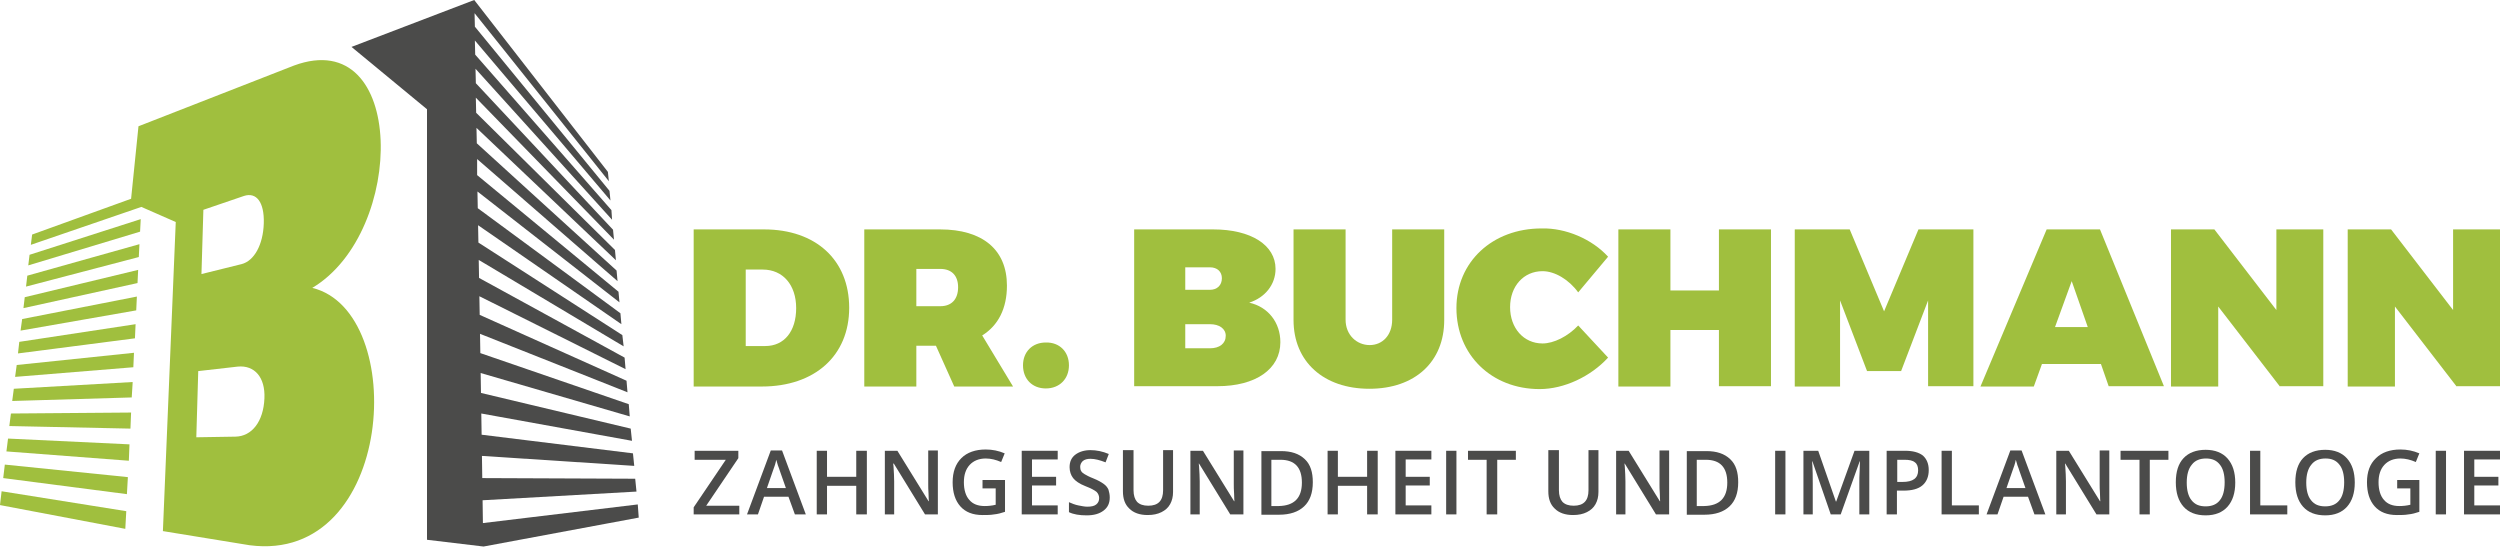 <svg version="1.1" xmlns="http://www.w3.org/2000/svg" xmlns:xlink="http://www.w3.org/1999/xlink" x="0px" y="0px"
	 viewBox="0 0 778.1 170.1" style="enable-background:new 0 0 778.1 170.1;" xml:space="preserve">
<style type="text/css">
	.st0{fill:url(#SVGID_1_);}
	.st1{opacity:0.2;}
	.st2{fill:url(#SVGID_2_);}
	.st3{fill:url(#SVGID_3_);}
	.st4{fill:url(#SVGID_4_);}
	.st5{fill:#A0BF3E;}
	.st6{fill:#8CB644;}
	.st7{fill:#A0BF3E;stroke:#FFFFFF;stroke-miterlimit:10;}
	.st8{fill:none;stroke:#A0BF3E;stroke-miterlimit:10;}
	.st9{fill-rule:evenodd;clip-rule:evenodd;fill:#A9BC30;}
	.st10{fill:#A9BC30;}
	.st11{fill:#222221;}
	.st12{fill:#4B4B4A;}
	.st13{fill:#7AAF3F;}
	.st14{opacity:0.5;fill:#FFFFFF;}
	.st15{fill:#FFFFFF;}
</style>
<g id="Ebene_1">
</g>
<g id="Ebene_2">
	<g>
		<g class="slogan">
			<path class="st12" d="M230.1,160.1h-14.2v-2.2l10-14.8h-9.7v-2.8h13.6v2.3l-10,14.8h10.3V160.1z"/>
			<path class="st12" d="M247.4,160.1l-2-5.5h-7.6l-1.9,5.5h-3.4l7.4-19.9h3.5l7.4,19.9H247.4z M244.6,151.9l-1.9-5.4
				c-0.1-0.4-0.3-0.9-0.6-1.7c-0.2-0.8-0.4-1.3-0.5-1.7c-0.2,1.1-0.6,2.3-1.1,3.6l-1.8,5.2H244.6z"/>
			<path class="st12" d="M269.8,160.1h-3.3v-8.9h-9.1v8.9h-3.2v-19.8h3.2v8.1h9.1v-8.1h3.3V160.1z"/>
			<path class="st12" d="M291.9,160.1h-4l-9.7-15.8H278l0.1,0.9c0.1,1.7,0.2,3.2,0.2,4.6v10.3h-2.9v-19.8h3.9L289,156h0.1
				c0-0.2-0.1-1-0.1-2.3c-0.1-1.3-0.1-2.3-0.1-3.1v-10.4h3V160.1z"/>
			<path class="st12" d="M305.5,149.4h7.3v9.9c-1.2,0.4-2.3,0.7-3.4,0.8c-1.1,0.2-2.3,0.2-3.6,0.2c-3,0-5.3-0.9-6.9-2.7
				c-1.6-1.8-2.4-4.3-2.4-7.5c0-3.2,0.9-5.7,2.7-7.5c1.8-1.8,4.4-2.7,7.6-2.7c2.1,0,4,0.4,5.9,1.2l-1.1,2.7
				c-1.6-0.7-3.2-1.1-4.8-1.1c-2.1,0-3.8,0.7-5,2c-1.2,1.3-1.8,3.1-1.8,5.4c0,2.4,0.6,4.3,1.7,5.5c1.1,1.3,2.7,1.9,4.8,1.9
				c1,0,2.2-0.1,3.4-0.4v-5.1h-4.1V149.4z"/>
			<path class="st12" d="M329.2,160.1H318v-19.8h11.2v2.7h-8v5.4h7.5v2.7h-7.5v6.2h8V160.1z"/>
			<path class="st12" d="M345.4,154.8c0,1.8-0.6,3.1-1.9,4.1c-1.3,1-3,1.5-5.3,1.5c-2.2,0-4.1-0.3-5.5-1v-3.1c0.9,0.4,1.9,0.8,2.9,1
				c1,0.2,2,0.4,2.8,0.4c1.3,0,2.2-0.2,2.8-0.7c0.6-0.5,0.9-1.1,0.9-2c0-0.7-0.3-1.4-0.8-1.9c-0.6-0.5-1.7-1.1-3.5-1.8
				c-1.8-0.7-3.1-1.6-3.8-2.5c-0.7-0.9-1.1-2.1-1.1-3.4c0-1.7,0.6-3,1.8-3.9c1.2-0.9,2.8-1.4,4.7-1.4c1.9,0,3.8,0.4,5.7,1.2l-1,2.6
				c-1.8-0.7-3.3-1.1-4.7-1.1c-1,0-1.8,0.2-2.4,0.7c-0.5,0.5-0.8,1.1-0.8,1.8c0,0.5,0.1,1,0.3,1.3c0.2,0.4,0.6,0.7,1.1,1
				c0.5,0.3,1.4,0.8,2.7,1.3c1.5,0.6,2.5,1.2,3.2,1.7c0.7,0.5,1.2,1.1,1.5,1.8C345.2,153.1,345.4,153.9,345.4,154.8z"/>
			<path class="st12" d="M365.1,140.3v12.8c0,1.5-0.3,2.7-0.9,3.8c-0.6,1.1-1.5,1.9-2.7,2.5c-1.2,0.6-2.6,0.9-4.3,0.9
				c-2.5,0-4.4-0.7-5.7-2c-1.4-1.3-2-3.1-2-5.4v-12.8h3.3v12.5c0,1.6,0.4,2.8,1.1,3.6c0.8,0.8,1.9,1.2,3.5,1.2
				c3.1,0,4.6-1.6,4.6-4.8v-12.5H365.1z"/>
			<path class="st12" d="M386.9,160.1h-4l-9.7-15.8h-0.1l0.1,0.9c0.1,1.7,0.2,3.2,0.2,4.6v10.3h-2.9v-19.8h3.9l9.7,15.7h0.1
				c0-0.2-0.1-1-0.1-2.3c-0.1-1.3-0.1-2.3-0.1-3.1v-10.4h3V160.1z"/>
			<path class="st12" d="M408.6,150.1c0,3.3-0.9,5.8-2.7,7.5c-1.8,1.7-4.4,2.6-7.8,2.6h-5.5v-19.8h6.1c3.2,0,5.6,0.8,7.4,2.5
				S408.6,147,408.6,150.1z M405.2,150.2c0-4.7-2.2-7.1-6.7-7.1h-2.8v14.4h2.3C402.8,157.4,405.2,155,405.2,150.2z"/>
			<path class="st12" d="M428.8,160.1h-3.3v-8.9h-9.1v8.9h-3.2v-19.8h3.2v8.1h9.1v-8.1h3.3V160.1z"/>
			<path class="st12" d="M445.5,160.1h-11.2v-19.8h11.2v2.7h-8v5.4h7.5v2.7h-7.5v6.2h8V160.1z"/>
			<path class="st12" d="M450.1,160.1v-19.8h3.2v19.8H450.1z"/>
			<path class="st12" d="M465.9,160.1h-3.2v-17h-5.8v-2.8h14.9v2.8h-5.8V160.1z"/>
			<path class="st12" d="M497.5,140.3v12.8c0,1.5-0.3,2.7-0.9,3.8c-0.6,1.1-1.5,1.9-2.7,2.5c-1.2,0.6-2.6,0.9-4.3,0.9
				c-2.5,0-4.4-0.7-5.7-2c-1.4-1.3-2-3.1-2-5.4v-12.8h3.3v12.5c0,1.6,0.4,2.8,1.1,3.6c0.8,0.8,1.9,1.2,3.5,1.2
				c3.1,0,4.6-1.6,4.6-4.8v-12.5H497.5z"/>
			<path class="st12" d="M519.4,160.1h-4l-9.7-15.8h-0.1l0.1,0.9c0.1,1.7,0.2,3.2,0.2,4.6v10.3h-2.9v-19.8h3.9l9.7,15.7h0.1
				c0-0.2-0.1-1-0.1-2.3c-0.1-1.3-0.1-2.3-0.1-3.1v-10.4h3V160.1z"/>
			<path class="st12" d="M541,150.1c0,3.3-0.9,5.8-2.7,7.5c-1.8,1.7-4.4,2.6-7.8,2.6h-5.5v-19.8h6.1c3.2,0,5.6,0.8,7.4,2.5
				S541,147,541,150.1z M537.6,150.2c0-4.7-2.2-7.1-6.7-7.1h-2.8v14.4h2.3C535.2,157.4,537.6,155,537.6,150.2z"/>
			<path class="st12" d="M552.5,160.1v-19.8h3.2v19.8H552.5z"/>
			<path class="st12" d="M569.8,160.1l-5.7-16.5H564c0.2,2.5,0.2,4.8,0.2,6.9v9.6h-2.9v-19.8h4.6l5.5,15.8h0.1l5.7-15.8h4.6v19.8
				h-3.1v-9.8c0-1,0-2.3,0.1-3.8c0-1.6,0.1-2.5,0.1-2.9h-0.1l-5.9,16.5H569.8z"/>
			<path class="st12" d="M600.3,146.3c0,2.1-0.7,3.7-2,4.8s-3.3,1.6-5.8,1.6h-2.1v7.4h-3.2v-19.8h5.7c2.5,0,4.3,0.5,5.6,1.5
				C599.7,142.9,600.3,144.4,600.3,146.3z M590.4,150h1.7c1.7,0,2.9-0.3,3.7-0.9c0.8-0.6,1.2-1.5,1.2-2.7c0-1.1-0.3-2-1-2.5
				c-0.7-0.6-1.8-0.8-3.3-0.8h-2.2V150z"/>
			<path class="st12" d="M604.3,160.1v-19.8h3.2v17h8.4v2.8H604.3z"/>
			<path class="st12" d="M633.2,160.1l-2-5.5h-7.6l-1.9,5.5h-3.4l7.4-19.9h3.5l7.4,19.9H633.2z M630.4,151.9l-1.9-5.4
				c-0.1-0.4-0.3-0.9-0.6-1.7c-0.2-0.8-0.4-1.3-0.5-1.7c-0.2,1.1-0.6,2.3-1.1,3.6l-1.8,5.2H630.4z"/>
			<path class="st12" d="M656.5,160.1h-4l-9.7-15.8h-0.1l0.1,0.9c0.1,1.7,0.2,3.2,0.2,4.6v10.3H640v-19.8h3.9l9.7,15.7h0.1
				c0-0.2-0.1-1-0.1-2.3c-0.1-1.3-0.1-2.3-0.1-3.1v-10.4h3V160.1z"/>
			<path class="st12" d="M669.1,160.1h-3.2v-17H660v-2.8h14.9v2.8h-5.8V160.1z"/>
			<path class="st12" d="M695.7,150.2c0,3.2-0.8,5.7-2.4,7.5c-1.6,1.8-3.9,2.7-6.8,2.7c-3,0-5.3-0.9-6.9-2.7
				c-1.6-1.8-2.4-4.3-2.4-7.6c0-3.3,0.8-5.8,2.4-7.5c1.6-1.7,3.9-2.6,6.9-2.6c2.9,0,5.2,0.9,6.8,2.7S695.7,147,695.7,150.2z
				 M680.6,150.2c0,2.4,0.5,4.3,1.5,5.5c1,1.3,2.4,1.9,4.4,1.9c1.9,0,3.4-0.6,4.4-1.9c1-1.2,1.5-3.1,1.5-5.6c0-2.4-0.5-4.3-1.5-5.5
				c-1-1.3-2.4-1.9-4.3-1.9c-1.9,0-3.4,0.6-4.4,1.9C681.1,145.9,680.6,147.8,680.6,150.2z"/>
			<path class="st12" d="M700.3,160.1v-19.8h3.2v17h8.4v2.8H700.3z"/>
			<path class="st12" d="M732.9,150.2c0,3.2-0.8,5.7-2.4,7.5c-1.6,1.8-3.9,2.7-6.8,2.7c-3,0-5.3-0.9-6.9-2.7
				c-1.6-1.8-2.4-4.3-2.4-7.6c0-3.3,0.8-5.8,2.4-7.5c1.6-1.7,3.9-2.6,6.9-2.6c2.9,0,5.2,0.9,6.8,2.7S732.9,147,732.9,150.2z
				 M717.8,150.2c0,2.4,0.5,4.3,1.5,5.5c1,1.3,2.4,1.9,4.4,1.9c1.9,0,3.4-0.6,4.4-1.9c1-1.2,1.5-3.1,1.5-5.6c0-2.4-0.5-4.3-1.5-5.5
				c-1-1.3-2.4-1.9-4.3-1.9c-1.9,0-3.4,0.6-4.4,1.9C718.3,145.9,717.8,147.8,717.8,150.2z"/>
			<path class="st12" d="M745.7,149.4h7.3v9.9c-1.2,0.4-2.3,0.7-3.4,0.8c-1.1,0.2-2.3,0.2-3.6,0.2c-3,0-5.3-0.9-6.9-2.7
				c-1.6-1.8-2.4-4.3-2.4-7.5c0-3.2,0.9-5.7,2.8-7.5c1.8-1.8,4.4-2.7,7.6-2.7c2.1,0,4,0.4,5.9,1.2l-1.1,2.7
				c-1.6-0.7-3.2-1.1-4.8-1.1c-2.1,0-3.8,0.7-5,2c-1.2,1.3-1.8,3.1-1.8,5.4c0,2.4,0.6,4.3,1.7,5.5c1.1,1.3,2.7,1.9,4.8,1.9
				c1,0,2.2-0.1,3.4-0.4v-5.1h-4.1V149.4z"/>
			<path class="st12" d="M758.1,160.1v-19.8h3.2v19.8H758.1z"/>
			<path class="st12" d="M778.1,160.1h-11.2v-19.8h11.2v2.7h-8v5.4h7.5v2.7h-7.5v6.2h8V160.1z"/>
		</g>
		<g class="name">
			<path class="st5" d="M237.8,71.4c16.1,0,26.5,9.5,26.5,24.4s-10.7,24.5-27.2,24.5h-21.2V71.4H237.8z M232.1,107.7h6.1
				c5.9,0,9.6-4.6,9.6-11.8c0-7.2-4.1-12-10.4-12h-5.3V107.7z"/>
			<path class="st5" d="M291.3,107.6h-6.1v12.7H269V71.4h23.6c13.2,0,20.8,6.3,20.8,17.5c0,7.1-2.7,12.4-7.7,15.5l9.6,15.9h-18.3
				L291.3,107.6z M292.7,95.3c3.5,0,5.5-2.2,5.5-5.9c0-3.6-2-5.7-5.5-5.7h-7.5v11.6H292.7z"/>
			<path class="st5" d="M332.7,113.7c0,4.2-2.9,7.2-7.2,7.2c-4.2,0-7.1-2.9-7.1-7.2c0-4.2,2.9-7.1,7.1-7.1
				C329.8,106.5,332.7,109.5,332.7,113.7z"/>
			<path class="st5" d="M377.6,71.4c11.8,0,19.4,4.9,19.4,12.3c0,4.8-3.2,8.9-8.2,10.5c5.9,1.3,9.7,6.2,9.7,12.3
				c0,8.4-7.7,13.7-19.6,13.7h-25.9V71.4H377.6z M368.9,90.2h7.7c2.2,0,3.7-1.4,3.7-3.6c0-2.1-1.5-3.4-3.7-3.4h-7.7V90.2z
				 M368.9,108.4h7.7c3,0,4.9-1.5,4.9-3.9c0-2.2-2-3.6-4.9-3.6h-7.7V108.4z"/>
			<path class="st5" d="M449.5,99.6c0,13-9.1,21.4-23.3,21.4c-14.2,0-23.6-8.4-23.6-21.4V71.4h16.2v28.1c0,4.8,3.5,7.9,7.5,7.9
				c4,0,7-3.1,7-7.9V71.4h16.2V99.6z"/>
			<path class="st5" d="M500.5,79.9l-9.3,11.1c-2.9-4-7.3-6.6-11.1-6.6c-5.9,0-10.1,4.7-10.1,11.2c0,6.5,4.2,11.3,10.1,11.3
				c3.5,0,7.9-2.2,11.1-5.6l9.3,10c-5.4,5.9-13.7,9.8-21.3,9.8c-15,0-25.9-10.7-25.9-25.2c0-14.4,11.2-24.8,26.5-24.8
				C487.3,70.9,495.5,74.4,500.5,79.9z"/>
			<path class="st5" d="M535,120.3v-17.6h-15.1v17.6h-16.2V71.4h16.2v19H535v-19h16.2v48.8H535z"/>
			<path class="st5" d="M600.1,120.3V93.5l-8.4,22h-10.6l-8.4-22v26.8h-14.1V71.4h17.1l10.7,25.5l10.7-25.5h17.1v48.8H600.1z"/>
			<path class="st5" d="M635.5,113.4l-2.5,6.9h-16.6L637,71.4h16.6l19.9,48.8h-17.2l-2.4-6.9H635.5z M644.8,87.5l-5.2,14.3h10.2
				L644.8,87.5z"/>
			<path class="st5" d="M709.6,120.3l-19.2-24.9v24.9h-14.7V71.4h13.5l19.3,25.1V71.4h14.6v48.8H709.6z"/>
			<path class="st5" d="M764.6,120.3l-19.2-24.9v24.9h-14.7V71.4h13.5l19.3,25.1V71.4h14.6v48.8H764.6z"/>
		</g>
		<polygon class="st12 logo_right" points="150.5,170.1 198.8,161.1 198.5,157 150.3,162.8 150.2,155.7 198.1,153 197.7,149 150.1,148.8
			150,141.9 197.4,145 197,141.1 149.9,135.3 149.8,128.7 196.7,137.2 196.3,133.4 149.7,122.3 149.6,116.1 196,129.6 195.7,125.8
			149.5,109.9 149.4,103.9 195.3,122.1 195,118.5 149.3,98 149.2,92.2 194.7,114.9 194.4,111.3 149.1,86.5 149,80.9 194.1,107.8
			193.7,104.3 148.9,75.5 148.8,70.1 193.4,100.9 193.1,97.5 148.7,64.8 148.6,59.6 192.8,94.1 192.5,90.8 148.5,54.5 148.5,49.5
			192.2,87.5 191.9,84.2 148.4,44.6 148.3,39.8 191.7,81 191.4,77.8 148.2,35.1 148.1,30.4 191.1,74.6 190.8,71.5 148.1,25.9
			148,21.4 190.5,68.4 190.3,65.4 147.9,17 147.8,12.6 190,62.4 189.7,59.4 147.8,8.3 147.7,4.1 189.5,56.4 189.2,53.5 147.6,0
			109.4,14.6 132.9,34 132.9,168 		"/>
		<g class="logo_left">
			<polygon class="st5" points="8.8,82.6 43.6,72.1 43.8,68.2 9.2,79.3 			"/>
			<polygon class="st5" points="8.1,89.2 43.2,80 43.4,76 8.5,85.8 			"/>
			<polygon class="st5" points="7.3,95.9 42.8,88.1 43,84 7.7,92.5 			"/>
			<polygon class="st5" points="6.4,102.9 42.4,96.6 42.6,92.3 6.9,99.3 			"/>
			<polygon class="st5" points="5.6,110 42,105.3 42.2,100.9 6,106.4 			"/>
			<polygon class="st5" points="4.7,117.3 41.5,114.3 41.7,109.8 5.2,113.6 			"/>
			<polygon class="st5" points="3.8,124.8 41,123.7 41.3,118.9 4.3,121 			"/>
			<polygon class="st5" points="2.9,132.6 40.6,133.4 40.8,128.4 3.4,128.7 			"/>
			<polygon class="st5" points="2,140.5 40.1,143.4 40.3,138.3 2.5,136.5 			"/>
			<polygon class="st5" points="1,148.8 39.5,153.8 39.8,148.5 1.5,144.6 			"/>
			<polygon class="st5" points="0,157.2 39,164.6 39.3,159.1 0.5,152.9 			"/>
			<path class="st5" d="M97.2,89.6c29.3-17.5,29.3-82.1-5.7-69.2L43.1,39.3l-2.3,22.6l-0.1,0L10,73l-0.4,3.2L44,64.4l10.7,4.7
				l-4,96.2l27,4.4C122.9,175.6,127.4,97,97.2,89.6z M63.3,65.3L75.9,61c3.9-1.3,6.4,1.9,6.2,8.5c-0.2,6.7-3,11.7-6.9,12.7
				l-12.5,3.1L63.3,65.3z M82.3,124c-0.3,7.2-3.9,11.8-9,11.9l-12.2,0.2l0.6-20.6l12.3-1.4C79.2,113.6,82.6,117.4,82.3,124z"/>
		</g>
	</g>
</g>
</svg>
